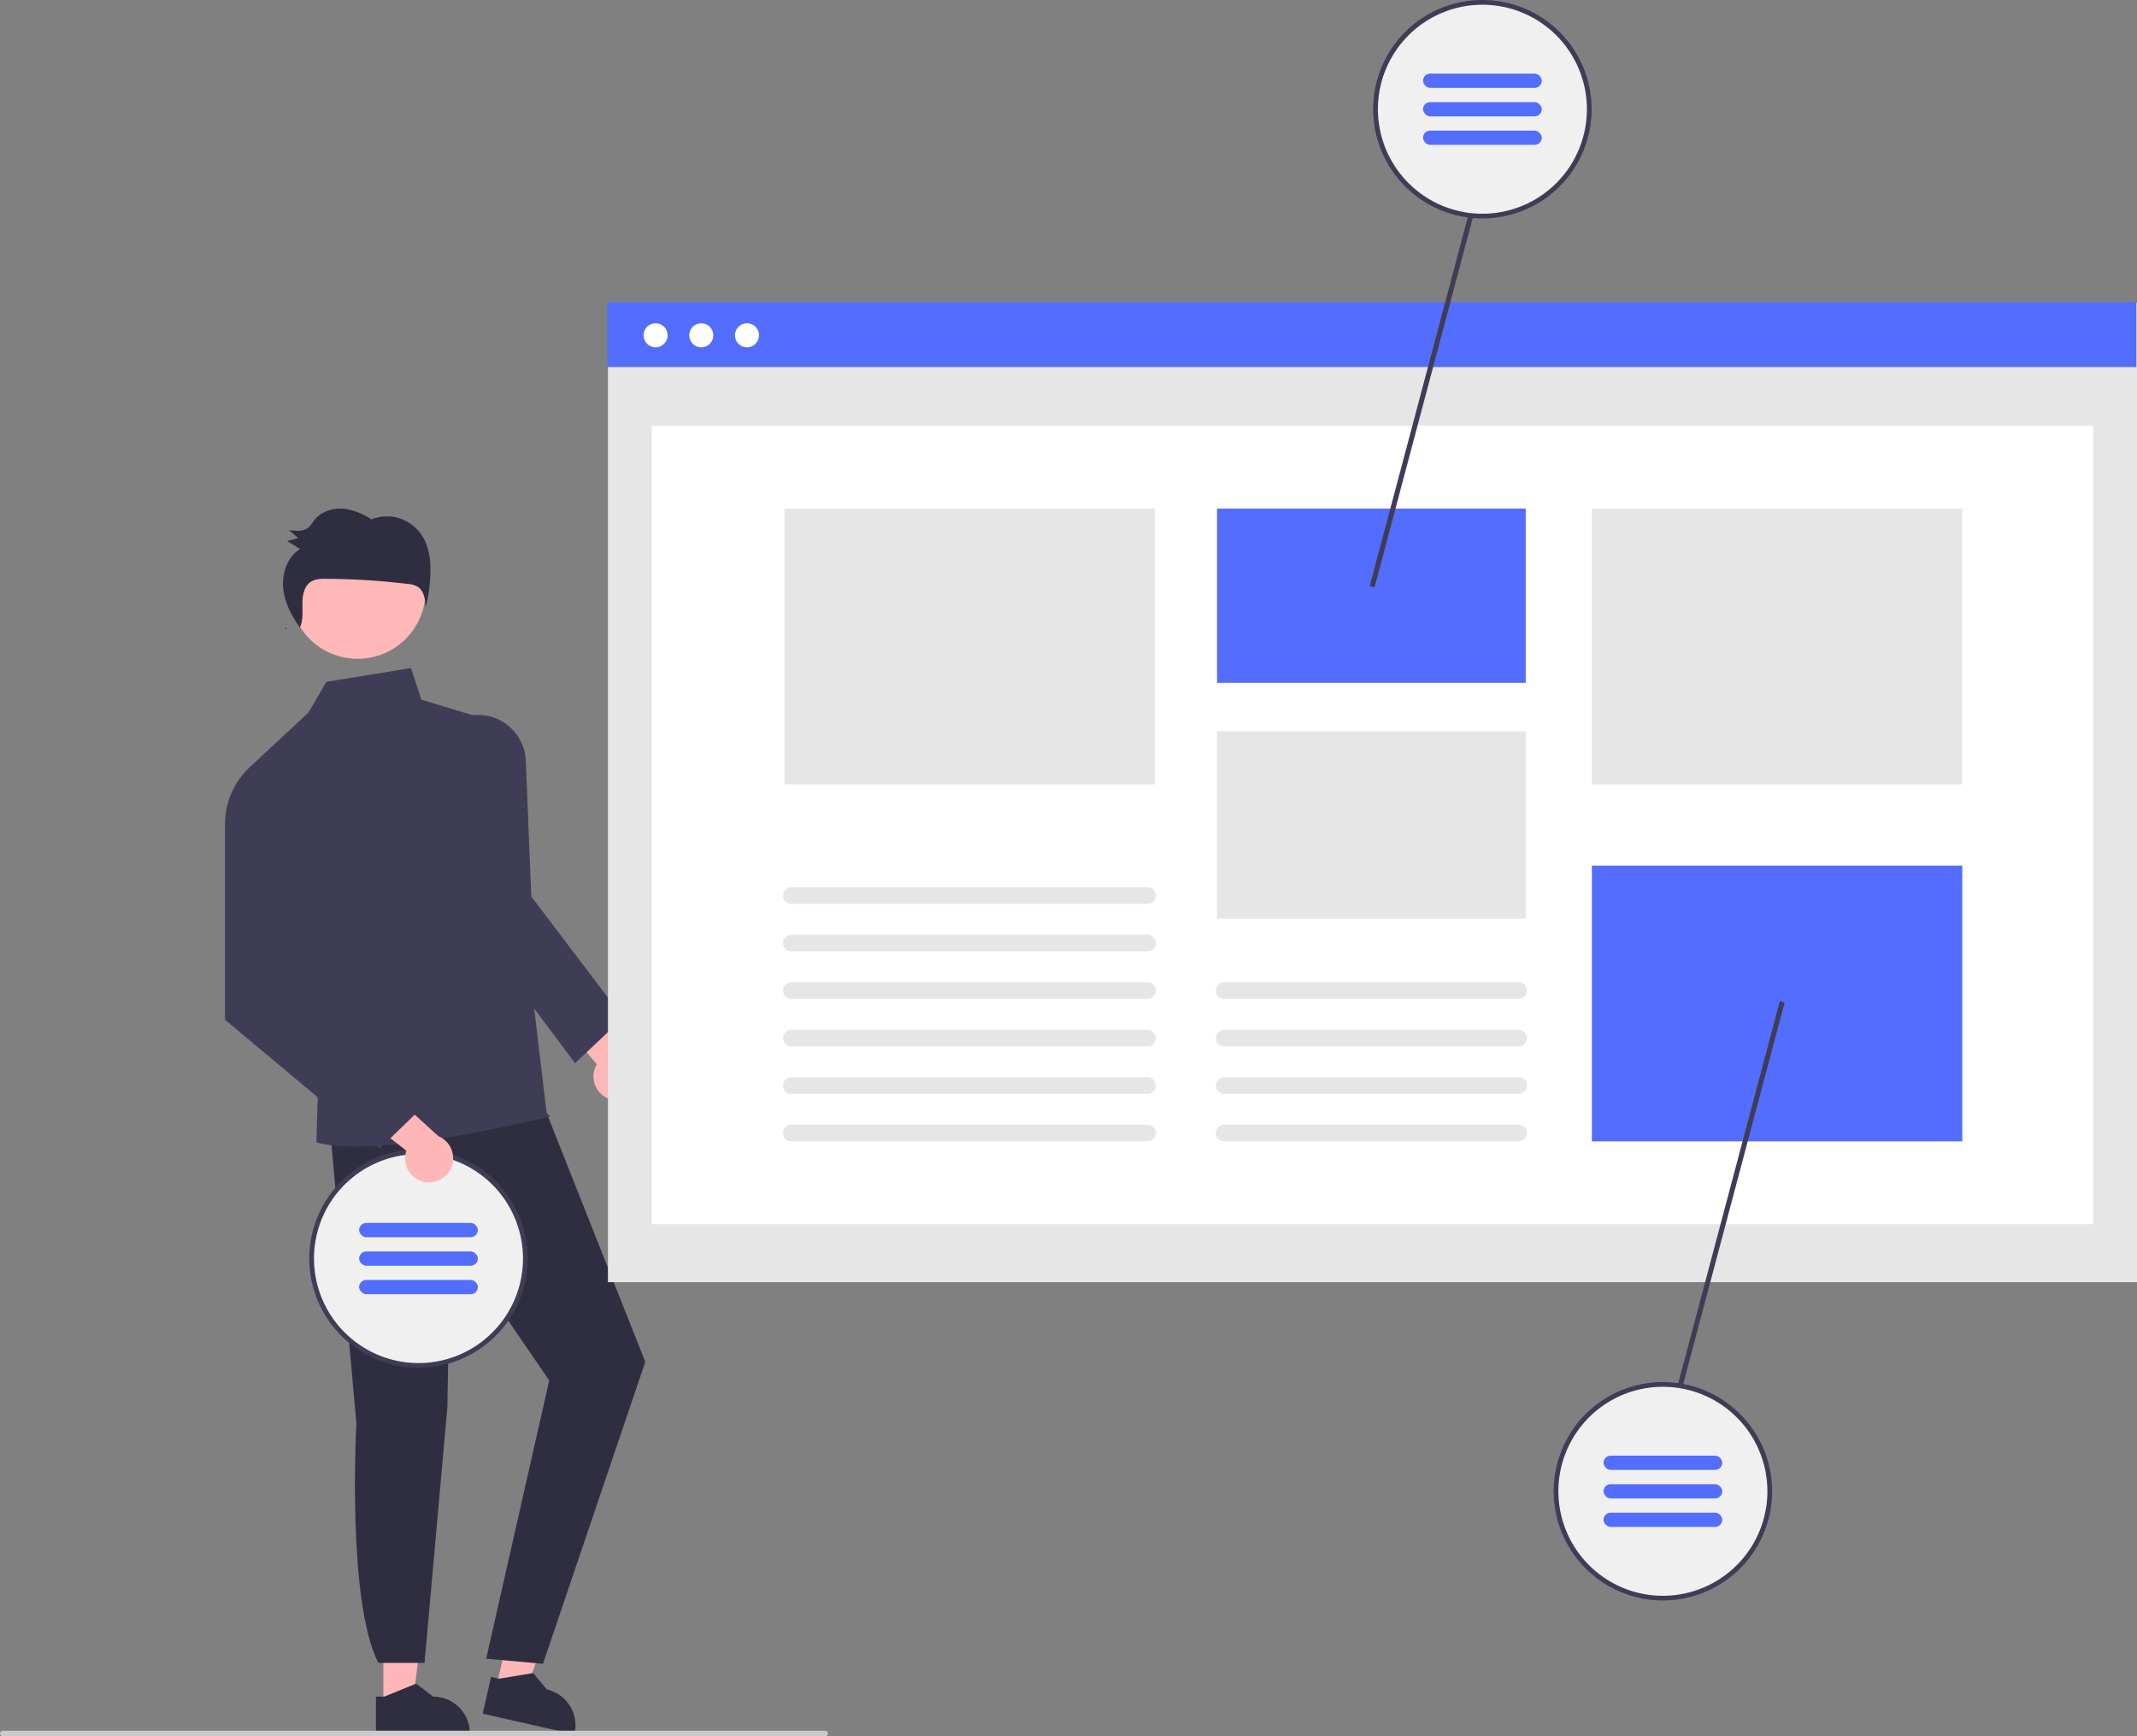 <svg xmlns="http://www.w3.org/2000/svg" id="eab74653-e4ff-4b0f-8495-b71ce9943559" data-name="Layer 1" width="899.866" height="731.191" viewBox="0 0 899.866 731.191" class="injected-svg gridItem__media" xmlns:xlink="http://www.w3.org/1999/xlink"><rect x="0" y="0" width="899.866" height="731.191" fill="#808080" stroke="none"/><path d="M406.497,547.154a10.056,10.056,0,0,1-5.126-14.543l-23.075-27.286,18.438-2.205,19.086,26.249a10.11,10.11,0,0,1-9.323,17.784Z" transform="translate(-150.067 -84.405)" fill="#ffb6b6"></path><polygon points="161.428 718.482 173.687 718.481 179.52 671.193 161.425 671.194 161.428 718.482" fill="#ffb6b6"></polygon><path d="M308.367,798.884l3.451-0,13.472-5.479,7.221,5.478h.001A15.387,15.387,0,0,1,347.899,814.269v.5l-39.531.001Z" transform="translate(-150.067 -84.405)" fill="#2f2e41"></path><polygon points="208.937 710.756 220.896 713.456 237.001 668.614 219.351 664.629 208.937 710.756" fill="#ffb6b6"></polygon><path d="M356.835,790.567l3.366.76,14.348-2.377,5.837,6.934.001 0a15.387,15.387,0,0,1,11.619,18.398l-.11.488-38.56-8.706Z" transform="translate(-150.067 -84.405)" fill="#2f2e41"></path><path d="M289.05,559.645l11.086,124.209s-4.154,74.57,9.25,100.81h19.439l9.625-107.62,1.209-72.235L381.335,665.751,354.79,782.905l23.925,2.139,43.075-127.139L374.467,538.551Z" transform="translate(-150.067 -84.405)" fill="#2f2e41"></path><circle cx="150.594" cy="248.849" r="28.591" fill="#ffb8b8"></circle><path d="M360.682,389.09,327.466,379.026l-4.323-13.293-35.62,5.782-7.568,12.977-24.499,22.781L284.159,537.058l-.869,28.346s18.371,8.271,98.045-10.772c.955-.228-1.045-1.228-1.045-1.228Z" transform="translate(-150.067 -84.405)" fill="#3f3d56"></path><path d="M392.226,532.155,353.29,480.015l-11.038-92.406.322-.155a20.182,20.182,0,0,1,28.92,17.373l2.295,57.101,38.67,51.031Z" transform="translate(-150.067 -84.405)" fill="#3f3d56"></path><path d="M270.931,349.476q-.299-.408-.592-.822c-.079.166-.141.338-.231.5Z" transform="translate(-150.067 -84.405)" fill="#2f2e41"></path><path d="M329.101,312.34a18.243,18.243,0,0,0-9.545-9.222,17.417,17.417,0,0,0-13.058.011c-3.78-2.388-7.979-4.281-12.402-4.516s-9.099,1.406-11.825,5.018a19.302,19.302,0,0,1-2.066,2.684c-2.191,2.029-5.521,1.736-8.433,1.321q1.959,1.679,3.919,3.358-2.372.62-4.744,1.239,2.768,1.679,5.535,3.357c-5.356,3.215-7.791,10.232-7.148,16.605.608,6.034,3.521,11.551,7.004,16.456,1.389-2.932,1.09-6.439,1.067-9.741-.024-3.489.593-7.45,3.389-9.4,1.886-1.315,4.311-1.374,6.584-1.361a302.507,302.507,0,0,1,34.316,2.142,9.66,9.66,0,0,1,4.394,1.274c2.519,1.718,3.009,5.264,3.262,8.375a60.682,60.682,0,0,0,1.937-15.731A28.995,28.995,0,0,0,329.101,312.34Z" transform="translate(-150.067 -84.405)" fill="#2f2e41"></path><circle cx="176.224" cy="530" r="45" fill="#f0f0f0"></circle><path d="M326.29,568.405a46.247,46.247,0,0,0-6.91.52c-1.17.17-2.31.39-3.44.66a45.977,45.977,0,0,0-19.49,79.8c.77.65,1.55,1.28,2.36,1.88a45.99,45.99,0,1,0,27.48-82.86Zm0,90a43.746,43.746,0,0,1-26-8.53c-.82-.6-1.61-1.22-2.38-1.88a43.974,43.974,0,0,1,19.62-76.71c1.12-.23,2.24-.41,3.38-.55a43.53,43.53,0,0,1,5.38-.33,44,44,0,1,1,0,88Z" transform="translate(-150.067 -84.405)" fill="#3f3d56"></path><rect x="301.29" y="599.405" width="50" height="6" rx="3" transform="translate(502.514 1120.405) rotate(-180)" fill="#536dfe" ctg="1" ></rect><rect x="301.29" y="611.405" width="50" height="6" rx="3" transform="translate(502.514 1144.405) rotate(-180)" fill="#536dfe" ctg="1" ></rect><rect x="301.29" y="623.405" width="50" height="6" rx="3" transform="translate(502.514 1168.405) rotate(180)" fill="#536dfe" ctg="1" ></rect><path d="M329.17,582.179a10.056,10.056,0,0,1-7.98-13.194l-28.149-22.014,17.603-5.914,24.032,21.811a10.11,10.11,0,0,1-5.506,19.31Z" transform="translate(-150.067 -84.405)" fill="#ffb6b6"></path><path d="M272.79,406.905l-17.335.368a33.073,33.073,0,0,0-10.665,24.632v81.909l65.048,54.384,21.034-20.368-48.416-52.749Z" transform="translate(-150.067 -84.405)" fill="#3f3d56"></path><rect x="256.004" y="127.573" width="643.862" height="412.358" fill="#e6e6e6"></rect><rect x="274.416" y="179.293" width="607.039" height="336.243" fill="#fff"></rect><rect x="255.73" y="127.208" width="643.862" height="27.354" fill="#536dfe" ctg="1" ></rect><circle cx="276.057" cy="141.192" r="5.07" fill="#fff"></circle><circle cx="295.3" cy="141.192" r="5.07" fill="#fff"></circle><circle cx="314.544" cy="141.192" r="5.07" fill="#fff"></circle><rect x="512.479" y="214.181" width="129.984" height="73.348" fill="#536dfe" ctg="1" ></rect><rect x="512.479" y="307.955" width="129.984" height="78.919" fill="#e6e6e6"></rect><rect x="670.317" y="214.181" width="155.981" height="116.125" fill="#e6e6e6"></rect><rect x="670.317" y="364.523" width="155.981" height="116.125" fill="#536dfe" ctg="1" ></rect><rect x="330.317" y="214.181" width="155.981" height="116.125" fill="#e6e6e6"></rect><polygon points="621.208 79.642 576.774 246.796 578.81 247.337 622.827 81.748 621.208 79.642" fill="#3f3d56"></polygon><polygon points="749.464 421.592 705.447 587.182 707.066 589.288 751.5 422.133 749.464 421.592" fill="#3f3d56"></polygon><path d="M633.29,485.052h-150a3.5,3.5,0,0,1,0-7h150a3.5,3.5,0,0,1,0,7Z" transform="translate(-150.067 -84.405)" fill="#e6e6e6"></path><path d="M633.29,465.052h-150a3.5,3.5,0,0,1,0-7h150a3.5,3.5,0,0,1,0,7Z" transform="translate(-150.067 -84.405)" fill="#e6e6e6"></path><path d="M633.29,505.052h-150a3.5,3.5,0,0,1,0-7h150a3.5,3.5,0,0,1,0,7Z" transform="translate(-150.067 -84.405)" fill="#e6e6e6"></path><path d="M633.29,525.052h-150a3.5,3.5,0,1,1,0-7h150a3.5,3.5,0,0,1,0,7Z" transform="translate(-150.067 -84.405)" fill="#e6e6e6"></path><path d="M633.29,545.052h-150a3.5,3.5,0,1,1,0-7h150a3.5,3.5,0,0,1,0,7Z" transform="translate(-150.067 -84.405)" fill="#e6e6e6"></path><path d="M633.29,565.052h-150a3.5,3.5,0,1,1,0-7h150a3.5,3.5,0,0,1,0,7Z" transform="translate(-150.067 -84.405)" fill="#e6e6e6"></path><path d="M789.538,505.052h-124a3.5,3.5,0,0,1,0-7h124a3.5,3.5,0,0,1,0,7Z" transform="translate(-150.067 -84.405)" fill="#e6e6e6"></path><path d="M789.538,525.052h-124a3.5,3.5,0,1,1,0-7h124a3.5,3.5,0,0,1,0,7Z" transform="translate(-150.067 -84.405)" fill="#e6e6e6"></path><path d="M789.538,545.052h-124a3.5,3.5,0,1,1,0-7h124a3.5,3.5,0,0,1,0,7Z" transform="translate(-150.067 -84.405)" fill="#e6e6e6"></path><path d="M789.538,565.052h-124a3.5,3.5,0,1,1,0-7h124a3.5,3.5,0,0,1,0,7Z" transform="translate(-150.067 -84.405)" fill="#e6e6e6"></path><circle cx="624.224" cy="46" r="45" fill="#f0f0f0"></circle><path d="M774.29,84.405a46.247,46.247,0,0,0-6.91.52c-1.17.17-2.31.39-3.44.66a45.977,45.977,0,0,0-19.49,79.8c.77.65,1.55,1.28,2.36,1.88a45.99,45.99,0,1,0,27.48-82.86Zm0,90a43.746,43.746,0,0,1-26-8.53c-.82-.6-1.61-1.22-2.38-1.88a43.974,43.974,0,0,1,19.62-76.71c1.12-.23,2.24-.41,3.38-.55a43.53,43.53,0,0,1,5.38-.33,44,44,0,0,1,0,88Z" transform="translate(-150.067 -84.405)" fill="#3f3d56"></path><rect x="749.29" y="115.405" width="50" height="6" rx="3" transform="translate(1398.514 152.405) rotate(-180)" fill="#536dfe" ctg="1" ></rect><rect x="749.29" y="127.405" width="50" height="6" rx="3" transform="translate(1398.514 176.405) rotate(-180)" fill="#536dfe" ctg="1" ></rect><rect x="749.29" y="139.405" width="50" height="6" rx="3" transform="translate(1398.514 200.405) rotate(180)" fill="#536dfe" ctg="1" ></rect><circle cx="700.224" cy="628" r="45" fill="#f0f0f0"></circle><path d="M850.29,666.405a46.247,46.247,0,0,0-6.91.52c-1.17.17-2.31.39-3.44.66a45.977,45.977,0,0,0-19.49,79.8c.77.65,1.55,1.28,2.36,1.88a45.99,45.99,0,1,0,27.48-82.86Zm0,90a43.746,43.746,0,0,1-26-8.53c-.82-.6-1.61-1.22-2.38-1.88a43.974,43.974,0,0,1,19.62-76.71c1.12-.23,2.24-.41,3.38-.55a43.53,43.53,0,0,1,5.38-.33,44,44,0,0,1,0,88Z" transform="translate(-150.067 -84.405)" fill="#3f3d56"></path><rect x="825.29" y="697.405" width="50" height="6" rx="3" transform="translate(1550.514 1316.405) rotate(-180)" fill="#536dfe" ctg="1" ></rect><rect x="825.29" y="709.405" width="50" height="6" rx="3" transform="translate(1550.514 1340.405) rotate(-180)" fill="#536dfe" ctg="1" ></rect><rect x="825.29" y="721.405" width="50" height="6" rx="3" transform="translate(1550.514 1364.405) rotate(180)" fill="#536dfe" ctg="1" ></rect><path d="M497.552,815.595h-346.294a1.191,1.191,0,0,1,0-2.381h346.294a1.191,1.191,0,0,1,0,2.381Z" transform="translate(-150.067 -84.405)" fill="#cacaca"></path></svg>